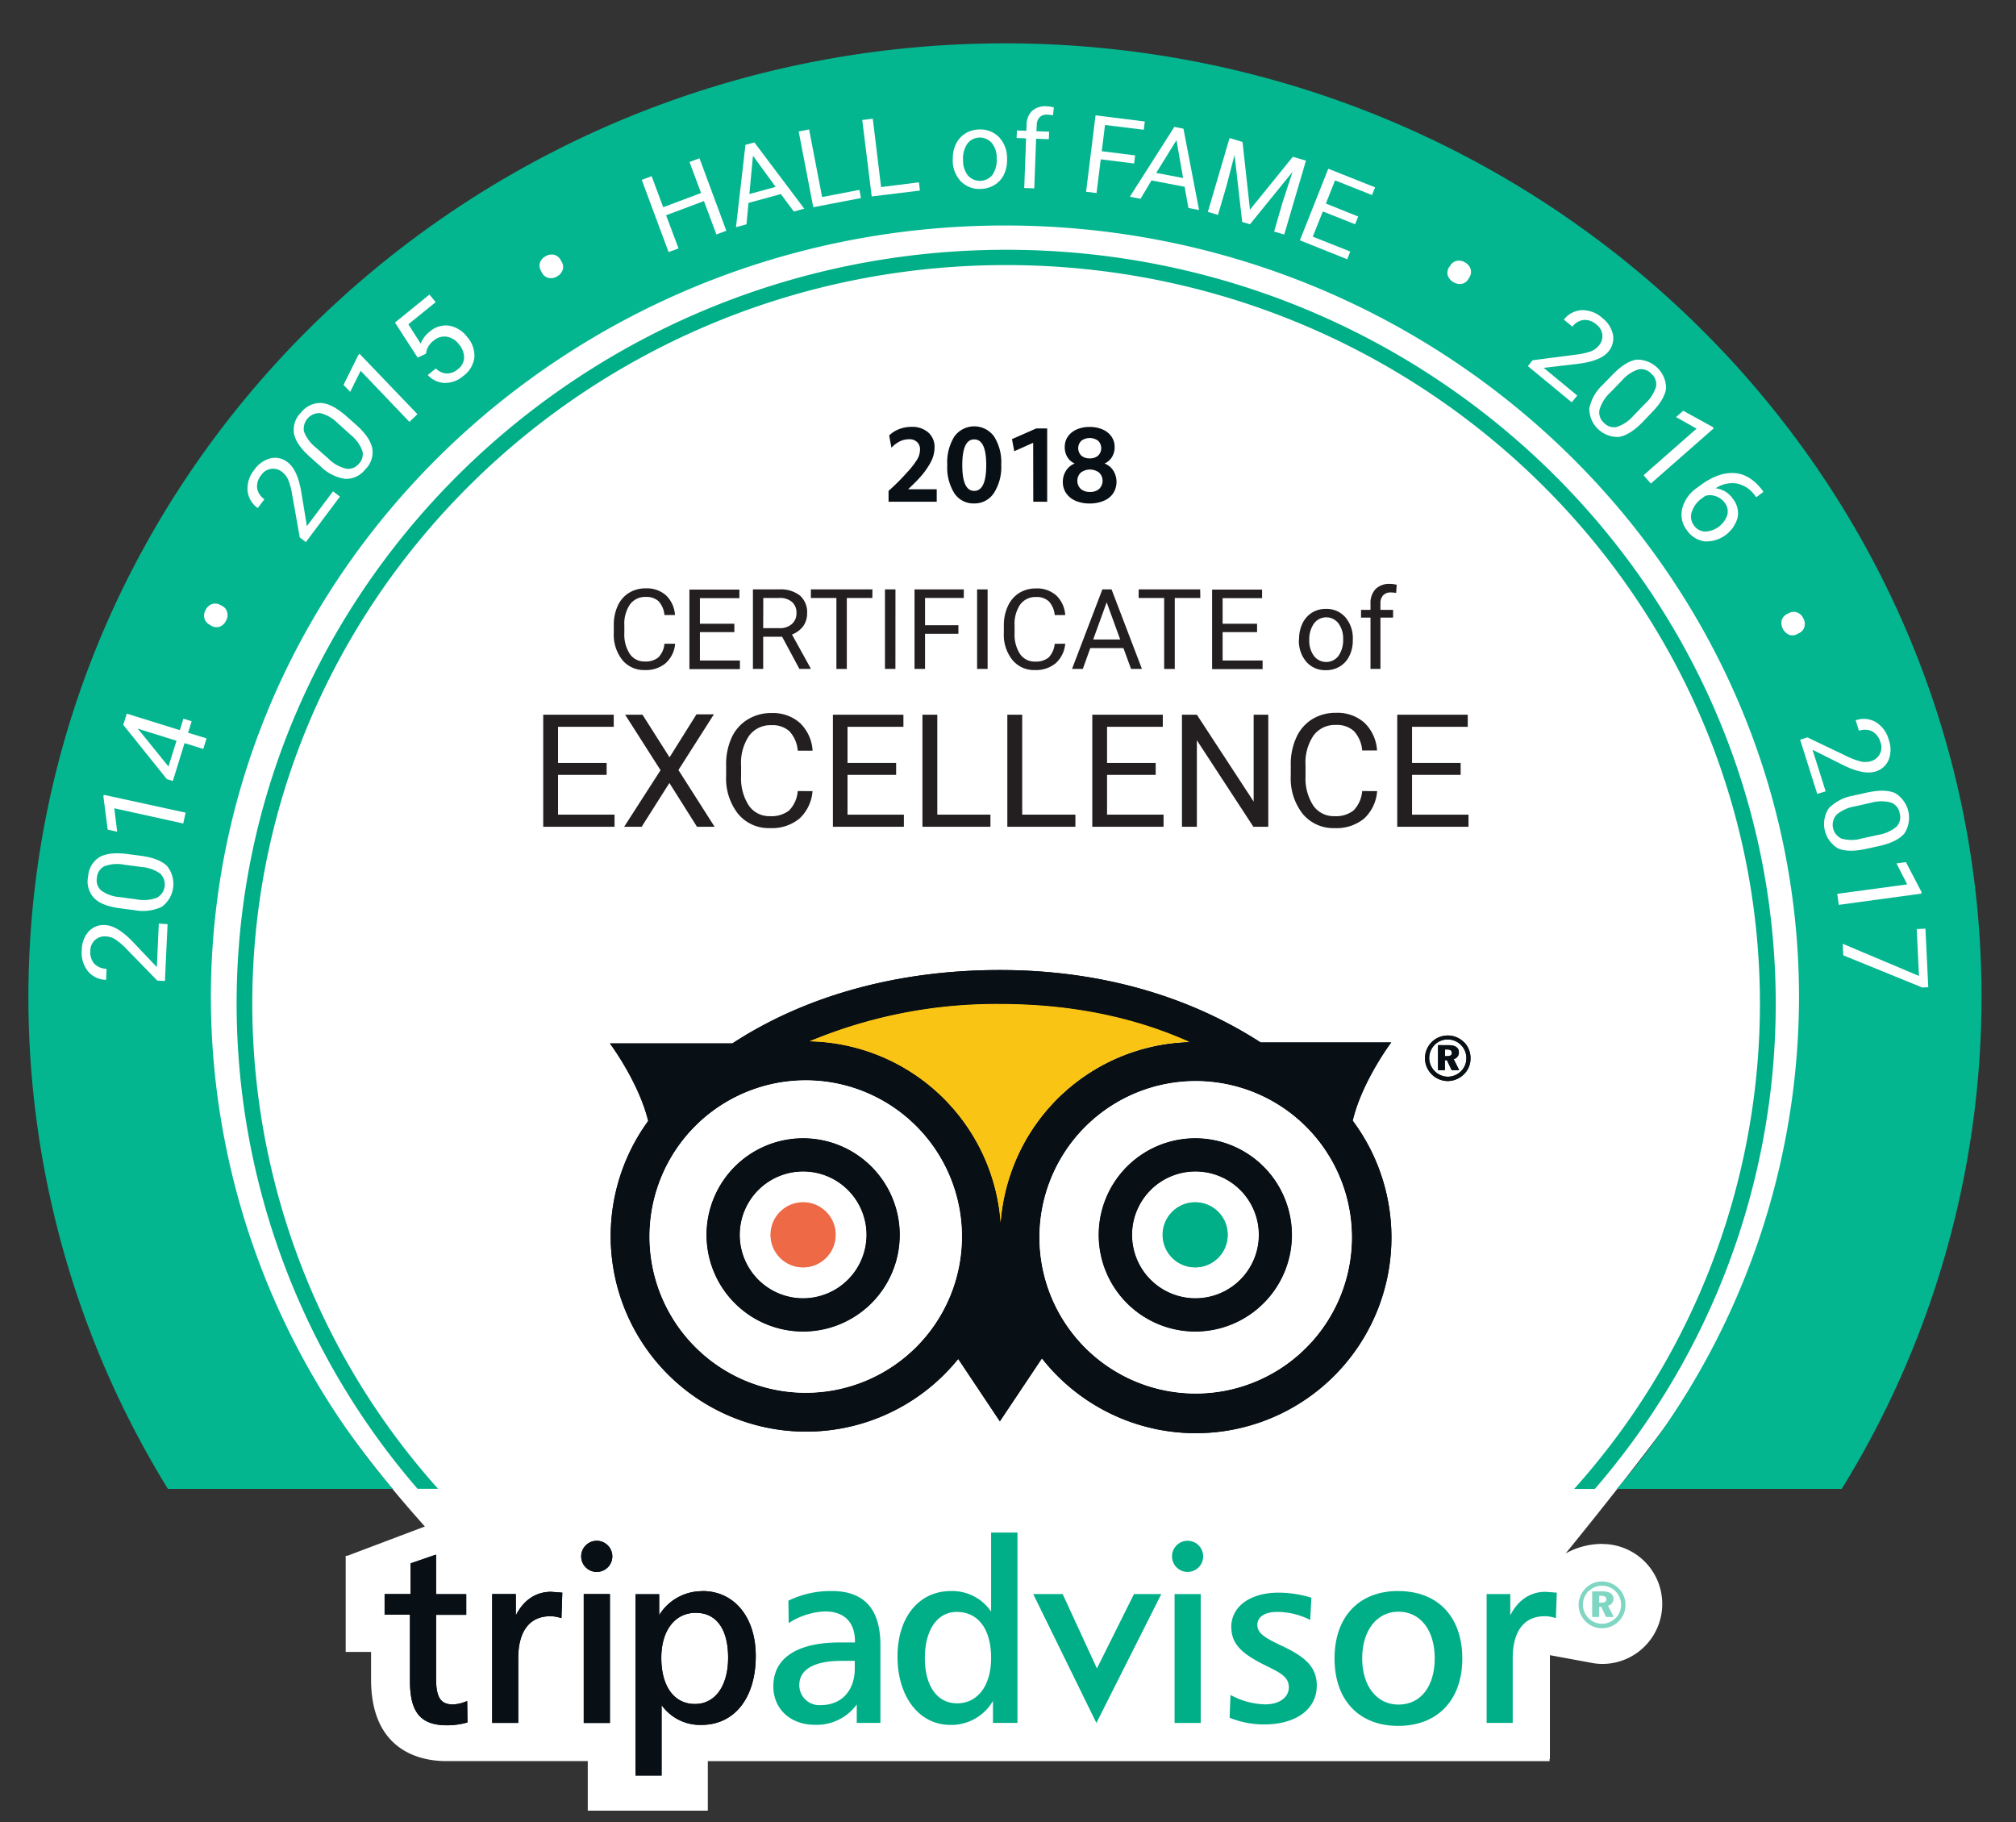 <svg id="_1-US-UK" data-name="1-US-UK" xmlns="http://www.w3.org/2000/svg" viewBox="0 0 426 385"><rect x="0" y="0" width="426" height="385" fill="#333333" stroke="none"/><defs><style>.cls-1{fill:#fff;}.cls-2,.cls-3{fill:#00af87;}.cls-3{opacity:0.5;}.cls-4{fill:none;}.cls-5{fill:#091015;}.cls-6{fill:#fac414;}.cls-7{fill:#ee6946;}.cls-8{fill:#03b68f;}.cls-9{fill:#231f20;}</style></defs><title>Trip_Advisor_Badge</title><path class="cls-1" d="M338.58,326.18a15.91,15.91,0,0,0-8.37,2.38l.37-.05C402,240.75,391,229.67,391,184.5c0-90.87-88.59-140-181.5-140S40.84,121.82,40.84,212.7c0,42.19,22.78,80.68,48.94,109.8L73.4,328.69h-.35v.18h0V349h5.36v5.82c0,15.1,10.41,17.13,15.37,17.24v0H124.2v10.48h25.37V372.08H327.44v-.48h.07V349.69l8.42,1.55.32.06.55.1v0a13,13,0,0,0,1.78.14,12.67,12.67,0,0,0,0-25.34Z"/><path class="cls-2" d="M247.66,328.8a3.29,3.29,0,1,0,3.29-3.28,3.29,3.29,0,0,0-3.29,3.28"/><path class="cls-2" d="M180.62,352.52c0,4.69-2.82,7.72-7.18,7.72A4.22,4.22,0,0,1,168.9,356c0-3.29,3.15-5.11,8.88-5.11h2.84Zm-4.85-16.38a20.33,20.33,0,0,0-9,1.95l-.17.08.06,4.71.43-.24a15.08,15.08,0,0,1,7.29-2.19c4,0,6.28,2.28,6.28,6.29V347h-3.15c-9.09,0-14.1,3.29-14.1,9.26,0,4.8,3.62,8.14,8.79,8.14a10.45,10.45,0,0,0,8.84-4.3V364h5V347.53c0-7.55-3.42-11.39-10.21-11.39"/><path class="cls-2" d="M202.24,359.86c-4.2,0-6.81-3.66-6.81-9.57s2.63-9.74,6.72-9.74c4.56,0,7.28,3.64,7.28,9.74,0,5.81-2.82,9.57-7.19,9.57m7.19-36.08v16.7a9.93,9.93,0,0,0-8.52-4.34c-6.74,0-11.26,5.56-11.26,13.82,0,8.52,4.58,14.46,11.17,14.46a10.15,10.15,0,0,0,9-5.07V364H215V323.78Z"/><polygon class="cls-2" points="239.62 336.78 231.79 352.49 224.55 336.78 218.33 336.78 231.68 364.01 245.39 336.78 239.62 336.78"/><polygon class="cls-2" points="253.43 336.78 248.2 336.78 248.2 364.01 253.72 364.01 253.72 336.78 253.43 336.78"/><path class="cls-2" d="M260.19,343.76c0,3.83,2.63,5.85,7.48,8.23,3.08,1.5,4.67,2.38,4.67,4.5s-2,3.59-5,3.59a16,16,0,0,1-6.93-1.78l-.4-.19-.18,4.79.18.08a19.4,19.4,0,0,0,7.12,1.34c6.75,0,11.12-3.22,11.12-8.2,0-4.15-2.78-6.25-7.56-8.49-3.5-1.64-5-2.61-5-4.34s1.64-2.74,4.16-2.74a15.33,15.33,0,0,1,6.62,1.51l.39.19.25-4.7-.22-.07a23.62,23.62,0,0,0-6.72-1c-6,0-10,2.93-10,7.29"/><path class="cls-2" d="M295.51,360.13c-4.59,0-7.67-3.93-7.67-9.78s3.08-9.85,7.67-9.85,7.66,3.86,7.66,9.85-3,9.78-7.66,9.78m-.06-24c-8.3,0-13.45,5.46-13.45,14.25s5.15,14.25,13.45,14.25S309,359.18,309,350.39s-5.18-14.25-13.51-14.25"/><path class="cls-2" d="M319.14,341.19v-4.41h-5V364h5.51V350.35c0-5.74,2.41-8.89,6.76-8.89a7.08,7.08,0,0,1,2,.3l.37.1.18-5.38-2.38-.18c-3.19,0-5.78,1.73-7.4,4.89"/><path class="cls-3" d="M337.9,338.59h.54c.65,0,1-.23,1-.7s-.34-.75-1.06-.75h-.45Zm.7-2.38c1.54,0,2.34.56,2.34,1.57a1.48,1.48,0,0,1-1.15,1.46l1.21,2.38h-1.64l-1-2.15h-.44v2.15h-1.48v-5.41Zm-2.9-.1a4.13,4.13,0,0,0-1.21,2.91,4,4,0,0,0,1.14,2.8,4,4,0,0,0,2.87,1.23,4.15,4.15,0,0,0,2.86-1.16,3.93,3.93,0,0,0,1.19-2.87,4,4,0,0,0-4-4,4,4,0,0,0-2.82,1.13m6.36-.54a4.85,4.85,0,0,1,1.38,3.45,4.78,4.78,0,0,1-1.47,3.51A5,5,0,0,1,338.5,344a4.79,4.79,0,0,1-3.5-1.51,4.85,4.85,0,0,1-1.42-3.43,5,5,0,0,1,1.51-3.54,4.71,4.71,0,0,1,3.41-1.4,4.9,4.9,0,0,1,3.56,1.49"/><path class="cls-4" d="M170.26,228.25a33,33,0,1,0,33,33A33,33,0,0,0,170.26,228.25Z"/><path class="cls-4" d="M238.32,222.61a41.14,41.14,0,0,1,13-2.5c-11.83-5.3-25.24-8-40.07-8A102.14,102.14,0,0,0,171.08,220a41.34,41.34,0,0,1,40.36,38.3,41.84,41.84,0,0,1,3.64-14.14A41.13,41.13,0,0,1,238.32,222.61Z"/><path class="cls-4" d="M241.22,230.45a33,33,0,0,0-19.52,42.39h0a33,33,0,1,0,19.52-42.39Z"/><path class="cls-5" d="M291.45,247.08a41.34,41.34,0,0,0-5.61-10.31c1.94-8.27,8.13-16.53,8.13-16.53l-27.58,0c-15.49-10-34.29-15.3-55.12-15.3-21.6,0-41.11,5.44-56.51,15.5H128.88s6.1,8.17,8.09,16.39a41.3,41.3,0,0,0,65.51,50.27l8.8,13.18,8.89-13.3a41.34,41.34,0,0,0,71.28-39.89ZM170.26,294.25a33,33,0,1,1,33-33A33,33,0,0,1,170.26,294.25Zm41.18-36A41.34,41.34,0,0,0,171.08,220a102.14,102.14,0,0,1,40.19-7.82c14.83,0,28.24,2.68,40.07,8a41.14,41.14,0,0,0-36.26,24A41.84,41.84,0,0,0,211.44,258.25Zm52.64,34.12a33,33,0,0,1-42.38-19.53h0a33,33,0,1,1,42.38,19.53Z"/><path class="cls-5" d="M91.76,328.57l-5,1.72v6.49H81.27v4.36h5.36v14c0,6.65,2.27,9.36,7.82,9.36a15.36,15.36,0,0,0,4.11-.54l.22-.05-.06-4.52-.38.13a8.13,8.13,0,0,1-2.61.58c-2.61,0-3.58-1.48-3.58-5.44v-13.5h6.37v-4.36H92.15v-8.34Z"/><path class="cls-5" d="M109,341.19v-4.41h-5V364h5.51V350.35c0-5.74,2.41-8.89,6.77-8.89a7.13,7.13,0,0,1,2,.3l.36.1.18-5.38-2.37-.18c-3.2,0-5.78,1.73-7.4,4.89"/><path class="cls-5" d="M146.83,360c-4.38,0-7.09-3.74-7.09-9.74,0-5.78,2.87-9.52,7.29-9.52s6.83,3.55,6.83,9.47-2.7,9.79-7,9.79m1.53-23.83a10.6,10.6,0,0,0-9.1,5.06v-4.42h-5v38.31h5.51V360.24a10,10,0,0,0,8.42,4.18c7,0,11.48-5.71,11.48-14.55,0-8.21-4.53-13.73-11.28-13.73"/><polygon class="cls-5" points="128.58 336.78 123.35 336.78 123.35 364.01 128.88 364.01 128.88 336.78 128.58 336.78"/><path class="cls-5" d="M122.81,328.8a3.29,3.29,0,1,0,3.29-3.28,3.3,3.3,0,0,0-3.29,3.28"/><path class="cls-6" d="M238.32,222.61a41.14,41.14,0,0,1,13-2.5c-11.83-5.3-25.24-8-40.07-8A102.14,102.14,0,0,0,171.08,220a41.34,41.34,0,0,1,40.36,38.3,41.84,41.84,0,0,1,3.64-14.14A41.13,41.13,0,0,1,238.32,222.61Z"/><path class="cls-1" d="M241.22,230.45a33,33,0,0,0-19.52,42.39h0a33,33,0,1,0,19.52-42.39Zm11.35,50.86A20.42,20.42,0,1,1,273,260.89,20.45,20.45,0,0,1,252.57,281.31Z"/><path class="cls-1" d="M252.57,247.51A13.39,13.39,0,1,0,266,260.89,13.39,13.39,0,0,0,252.57,247.51Zm0,20.26a6.88,6.88,0,1,1,6.86-6.88A6.87,6.87,0,0,1,252.57,267.77Z"/><path class="cls-1" d="M169.74,247.51a13.39,13.39,0,1,0,13.36,13.38A13.41,13.41,0,0,0,169.74,247.51Zm0,20.26a6.88,6.88,0,1,1,6.86-6.88A6.89,6.89,0,0,1,169.72,267.77Z"/><path class="cls-1" d="M170.26,228.25a33,33,0,1,0,33,33A33,33,0,0,0,170.26,228.25Zm-.52,53.06a20.42,20.42,0,1,1,20.39-20.42A20.45,20.45,0,0,1,169.74,281.31Z"/><path class="cls-7" d="M169.72,254a6.88,6.88,0,1,0,6.86,6.87A6.87,6.87,0,0,0,169.72,254Z"/><path class="cls-2" d="M252.57,254a6.88,6.88,0,1,0,6.86,6.87A6.86,6.86,0,0,0,252.57,254Z"/><path class="cls-4" d="M238.32,222.61a41.14,41.14,0,0,1,13-2.5c-11.83-5.3-25.24-8-40.07-8A102.14,102.14,0,0,0,171.08,220a41.34,41.34,0,0,1,40.36,38.3,41.84,41.84,0,0,1,3.64-14.14A41.13,41.13,0,0,1,238.32,222.61Z"/><path class="cls-4" d="M170.26,228.25a33,33,0,1,0,33,33A33,33,0,0,0,170.26,228.25Z"/><path class="cls-4" d="M241.22,230.45a33,33,0,0,0-19.52,42.39h0a33,33,0,1,0,19.52-42.39Z"/><path class="cls-5" d="M169.74,240.48a20.42,20.42,0,1,0,20.39,20.41A20.44,20.44,0,0,0,169.74,240.48Zm0,33.8a13.39,13.39,0,1,1,13.36-13.39A13.42,13.42,0,0,1,169.74,274.28Z"/><path class="cls-5" d="M252.57,240.48A20.42,20.42,0,1,0,273,260.89,20.45,20.45,0,0,0,252.57,240.48Zm0,33.8A13.39,13.39,0,1,1,266,260.89,13.4,13.4,0,0,1,252.57,274.28Z"/><path class="cls-5" d="M305.33,223.13h.52c.63,0,.94-.22.94-.69s-.32-.72-1-.72h-.44Zm.68-2.32c1.52,0,2.27.54,2.27,1.53a1.43,1.43,0,0,1-1.11,1.42l1.17,2.33h-1.59l-1-2.11h-.43v2.11h-1.45v-5.28Zm-2.83-.09a4,4,0,0,0-1.18,2.83,4,4,0,0,0,3.91,3.93,4,4,0,0,0,2.78-1.13,3.83,3.83,0,0,0,1.17-2.8,3.93,3.93,0,0,0-3.93-3.94,3.8,3.8,0,0,0-2.75,1.11m6.2-.53a4.74,4.74,0,0,1,1.35,3.36A4.62,4.62,0,0,1,309.3,227a4.9,4.9,0,0,1-3.39,1.39,4.85,4.85,0,0,1-4.8-4.81,4.9,4.9,0,0,1,1.46-3.46,4.84,4.84,0,0,1,6.81.1"/><path class="cls-4" d="M170.26,228.25a33,33,0,1,0,33,33A33,33,0,0,0,170.26,228.25Z"/><path class="cls-4" d="M238.32,222.61a41.14,41.14,0,0,1,13-2.5c-11.83-5.3-25.24-8-40.07-8A102.14,102.14,0,0,0,171.08,220a41.34,41.34,0,0,1,40.36,38.3,41.84,41.84,0,0,1,3.64-14.14A41.13,41.13,0,0,1,238.32,222.61Z"/><path class="cls-4" d="M241.22,230.45a33,33,0,0,0-19.52,42.39h0a33,33,0,1,0,19.52-42.39Z"/><path class="cls-5" d="M291.45,247.08a41.34,41.34,0,0,0-5.61-10.31c1.94-8.27,8.13-16.53,8.13-16.53l-27.58,0c-15.49-10-34.29-15.3-55.12-15.3-21.6,0-41.11,5.44-56.51,15.5H128.88s6.1,8.17,8.09,16.39a41.3,41.3,0,0,0,65.51,50.27l8.8,13.18,8.89-13.3a41.34,41.34,0,0,0,71.28-39.89ZM170.26,294.25a33,33,0,1,1,33-33A33,33,0,0,1,170.26,294.25Zm41.18-36A41.34,41.34,0,0,0,171.08,220a102.14,102.14,0,0,1,40.19-7.82c14.83,0,28.24,2.68,40.07,8a41.14,41.14,0,0,0-36.26,24A41.84,41.84,0,0,0,211.44,258.25Zm52.64,34.12a33,33,0,0,1-42.38-19.53h0a33,33,0,1,1,42.38,19.53Z"/><path class="cls-5" d="M91.76,328.57l-5,1.72v6.49H81.27v4.36h5.36v14c0,6.65,2.27,9.36,7.82,9.36a15.36,15.36,0,0,0,4.11-.54l.22-.05-.06-4.52-.38.13a8.13,8.13,0,0,1-2.61.58c-2.61,0-3.58-1.48-3.58-5.44v-13.5h6.37v-4.36H92.15v-8.34Z"/><path class="cls-5" d="M109,341.19v-4.41h-5V364h5.51V350.35c0-5.74,2.41-8.89,6.77-8.89a7.13,7.13,0,0,1,2,.3l.36.1.18-5.38-2.37-.18c-3.2,0-5.78,1.73-7.4,4.89"/><path class="cls-5" d="M146.83,360c-4.38,0-7.09-3.74-7.09-9.74,0-5.78,2.87-9.52,7.29-9.52s6.83,3.55,6.83,9.47-2.7,9.79-7,9.79m1.53-23.83a10.6,10.6,0,0,0-9.1,5.06v-4.42h-5v38.31h5.51V360.24a10,10,0,0,0,8.42,4.18c7,0,11.48-5.71,11.48-14.55,0-8.21-4.53-13.73-11.28-13.73"/><polygon class="cls-5" points="128.58 336.78 123.35 336.78 123.35 364.01 128.88 364.01 128.88 336.78 128.58 336.78"/><path class="cls-5" d="M122.81,328.8a3.29,3.29,0,1,0,3.29-3.28,3.3,3.3,0,0,0-3.29,3.28"/><path class="cls-6" d="M238.32,222.61a41.14,41.14,0,0,1,13-2.5c-11.83-5.3-25.24-8-40.07-8A102.14,102.14,0,0,0,171.08,220a41.34,41.34,0,0,1,40.36,38.3,41.84,41.84,0,0,1,3.64-14.14A41.13,41.13,0,0,1,238.32,222.61Z"/><path class="cls-1" d="M241.22,230.45a33,33,0,0,0-19.52,42.39h0a33,33,0,1,0,19.52-42.39Zm11.35,50.86A20.42,20.42,0,1,1,273,260.89,20.45,20.45,0,0,1,252.57,281.31Z"/><path class="cls-1" d="M252.57,247.51A13.39,13.39,0,1,0,266,260.89,13.39,13.39,0,0,0,252.57,247.51Zm0,20.26a6.88,6.88,0,1,1,6.86-6.88A6.87,6.87,0,0,1,252.57,267.77Z"/><path class="cls-1" d="M169.74,247.51a13.39,13.39,0,1,0,13.36,13.38A13.41,13.41,0,0,0,169.74,247.51Zm0,20.26a6.88,6.88,0,1,1,6.86-6.88A6.89,6.89,0,0,1,169.72,267.77Z"/><path class="cls-1" d="M170.26,228.25a33,33,0,1,0,33,33A33,33,0,0,0,170.26,228.25Zm-.52,53.06a20.42,20.42,0,1,1,20.39-20.42A20.45,20.45,0,0,1,169.74,281.31Z"/><path class="cls-7" d="M169.72,254a6.88,6.88,0,1,0,6.86,6.87A6.87,6.87,0,0,0,169.72,254Z"/><path class="cls-2" d="M252.57,254a6.88,6.88,0,1,0,6.86,6.87A6.86,6.86,0,0,0,252.57,254Z"/><path class="cls-4" d="M238.32,222.61a41.14,41.14,0,0,1,13-2.5c-11.83-5.3-25.24-8-40.07-8A102.14,102.14,0,0,0,171.08,220a41.34,41.34,0,0,1,40.36,38.3,41.84,41.84,0,0,1,3.64-14.14A41.13,41.13,0,0,1,238.32,222.61Z"/><path class="cls-4" d="M170.26,228.25a33,33,0,1,0,33,33A33,33,0,0,0,170.26,228.25Z"/><path class="cls-4" d="M241.22,230.45a33,33,0,0,0-19.52,42.39h0a33,33,0,1,0,19.52-42.39Z"/><path class="cls-5" d="M169.74,240.48a20.42,20.42,0,1,0,20.39,20.41A20.44,20.44,0,0,0,169.74,240.48Zm0,33.8a13.39,13.39,0,1,1,13.36-13.39A13.42,13.42,0,0,1,169.74,274.28Z"/><path class="cls-5" d="M252.57,240.48A20.42,20.42,0,1,0,273,260.89,20.45,20.45,0,0,0,252.57,240.48Zm0,33.8A13.39,13.39,0,1,1,266,260.89,13.4,13.4,0,0,1,252.57,274.28Z"/><path class="cls-5" d="M305.33,223.13h.52c.63,0,.94-.22.94-.69s-.32-.72-1-.72h-.44Zm.68-2.32c1.52,0,2.27.54,2.27,1.53a1.43,1.43,0,0,1-1.11,1.42l1.17,2.33h-1.59l-1-2.11h-.43v2.11h-1.45v-5.28Zm-2.83-.09a4,4,0,0,0-1.18,2.83,4,4,0,0,0,3.91,3.93,4,4,0,0,0,2.78-1.13,3.83,3.83,0,0,0,1.17-2.8,3.93,3.93,0,0,0-3.93-3.94,3.8,3.8,0,0,0-2.75,1.11m6.2-.53a4.74,4.74,0,0,1,1.35,3.36A4.62,4.62,0,0,1,309.3,227a4.9,4.9,0,0,1-3.39,1.39,4.85,4.85,0,0,1-4.8-4.81,4.9,4.9,0,0,1,1.46-3.46,4.84,4.84,0,0,1,6.81.1"/><path class="cls-8" d="M341.67,314.56a160.17,160.17,0,0,0,38.48-103.8c0-89.95-75.28-163.12-167.8-163.12S44.56,120.81,44.56,210.76A160.11,160.11,0,0,0,83,314.56l-47.52,0A198,198,0,0,1,6,210.76C6,99.6,98.56,9.16,212.35,9.16S418.72,99.6,418.72,210.76a198,198,0,0,1-29.55,103.8Z"/><path class="cls-1" d="M35.41,195.25l-.56,12-1.6-.07-6.48-6.65a14.28,14.28,0,0,0-2.4-2.06,4,4,0,0,0-2-.63,3,3,0,0,0-3.28,3,3.66,3.66,0,0,0,.82,2.74,3.58,3.58,0,0,0,2.6,1.09L22.43,207a5,5,0,0,1-3.85-1.81,6.18,6.18,0,0,1-1.3-4.42,6,6,0,0,1,1.47-4,4.35,4.35,0,0,1,3.5-1.33c1.73.08,3.74,1.33,6,3.73l4.89,5.15.42-9.2Z"/><path class="cls-1" d="M29.67,180.79c2.6.34,4.47,1.05,5.61,2.15a6,6,0,0,1-1.09,8.64,9.44,9.44,0,0,1-5.73.72l-3-.39c-2.57-.34-4.41-1-5.54-2.14a5.08,5.08,0,0,1-1.3-4.59A5.17,5.17,0,0,1,21,181.1q2-1.15,5.76-.69Zm-3.34,1.91a7.94,7.94,0,0,0-4.21.28,2.9,2.9,0,0,0-1.64,2.44,2.85,2.85,0,0,0,.95,2.75,7.65,7.65,0,0,0,3.83,1.36l3.55.47a8,8,0,0,0,4.29-.31,3.2,3.2,0,0,0,.76-5.12A7.79,7.79,0,0,0,30,183.18Z"/><path class="cls-1" d="M39.22,171.69l-.5,2.29-14.57-3.21.61,4.95-2-.44-.91-7,.07-.36Z"/><path class="cls-1" d="M38,154.26l.76-2.42,1.74.54-.76,2.43L43.65,156l-.7,2.23L39,157l-2.48,8-1.26-.39-9.21-11.47.74-2.37Zm-2.4,7.68,1.7-5.44-8.24-2.57.38.41Z"/><path class="cls-1" d="M44.34,132a2.1,2.1,0,0,1-1.13-1.3,2.36,2.36,0,0,1,.23-1.81,2.39,2.39,0,0,1,1.32-1.25,2.1,2.1,0,0,1,1.77.16l.37.19A2.06,2.06,0,0,1,48,129.32a2.39,2.39,0,0,1-.24,1.82,2.44,2.44,0,0,1-1.34,1.26,2.16,2.16,0,0,1-1.73-.16Z"/><path class="cls-1" d="M71.83,104.92l-7.21,9.62-1.28-1-1.62-9.14a14.16,14.16,0,0,0-.83-3.06,4.09,4.09,0,0,0-1.27-1.62,3,3,0,0,0-4.43.67,3.69,3.69,0,0,0-.86,2.73,3.57,3.57,0,0,0,1.54,2.35l-1.4,1.87a5.11,5.11,0,0,1-2.16-3.67,6.19,6.19,0,0,1,1.41-4.39,6,6,0,0,1,3.46-2.46,4.28,4.28,0,0,1,3.63.87q2.09,1.56,2.89,6.47l1.15,7,5.52-7.36Z"/><path class="cls-1" d="M75.21,89.71q2.94,2.61,3.44,4.93a5,5,0,0,1-1.47,4.53,5.12,5.12,0,0,1-4.28,2,9.49,9.49,0,0,1-5.15-2.62l-2.23-2c-1.94-1.72-3.06-3.35-3.39-4.88a5.11,5.11,0,0,1,1.5-4.53,5.19,5.19,0,0,1,4.26-2q2.28.16,5.15,2.66Zm-3.83-.29a8,8,0,0,0-3.65-2.13,3.3,3.3,0,0,0-3.49,3.91,7.87,7.87,0,0,0,2.42,3.28l2.68,2.37A8,8,0,0,0,73.06,99,2.89,2.89,0,0,0,75.81,98a2.84,2.84,0,0,0,.75-2.77,7.8,7.8,0,0,0-2.44-3.34Z"/><path class="cls-1" d="M88.21,87.51l-1.7,1.62L76.21,78.34,74,82.78l-1.41-1.47L75.72,75l.26-.25Z"/><path class="cls-1" d="M88.26,75.56l-4.8-7.41,7.29-5.92,1.31,1.61-5.77,4.67,2.6,4.08a6.12,6.12,0,0,1,1.9-2.52,5.17,5.17,0,0,1,4.09-1.27,6.11,6.11,0,0,1,3.85,2.41,5.88,5.88,0,0,1,1.51,4.3,5.69,5.69,0,0,1-2.33,3.91A5.93,5.93,0,0,1,94,80.91a5.11,5.11,0,0,1-3.61-1.68l1.71-1.39a3.47,3.47,0,0,0,2.3,1.07A3.59,3.59,0,0,0,96.76,78a3.19,3.19,0,0,0,1.31-2.43,4.38,4.38,0,0,0-1.13-2.87,4,4,0,0,0-2.57-1.57,3.43,3.43,0,0,0-2.74.84,4,4,0,0,0-1.46,2l-.17.76Z"/><path class="cls-1" d="M114.33,57.25a2.13,2.13,0,0,1-.24-1.71,2.37,2.37,0,0,1,1.18-1.39,2.45,2.45,0,0,1,1.79-.33,2.13,2.13,0,0,1,1.4,1.1l.2.36A2,2,0,0,1,118.9,57a2.41,2.41,0,0,1-1.2,1.4,2.38,2.38,0,0,1-1.8.32,2.12,2.12,0,0,1-1.36-1.07Z"/><path class="cls-1" d="M153.48,48.75l-2.1.78-2.63-7.05-8,3,2.63,7-2.1.78L135.61,38l2.09-.78,2.44,6.56,8-3-2.44-6.56,2.11-.78Z"/><path class="cls-1" d="M165,41l-6.84,1.87-.42,4.52-2.22.61,2-17.4,1.89-.51,10.54,14-2.21.6Zm-6.65,0,5.55-1.52-4.79-6.58Z"/><path class="cls-1" d="M173.72,41.63l7.88-1.52.33,1.73-10.08,1.94-3.08-16,2.2-.43Z"/><path class="cls-1" d="M186.18,39.52l8-1,.21,1.74-10.19,1.24-2-16.15,2.23-.27Z"/><path class="cls-1" d="M201.34,33.63a6.92,6.92,0,0,1,.66-3.21,5.43,5.43,0,0,1,2-2.23,5.77,5.77,0,0,1,3-.83A5.42,5.42,0,0,1,211.12,29a6.43,6.43,0,0,1,1.68,4.52v.14a7,7,0,0,1-.64,3.18,5.21,5.21,0,0,1-2,2.23,5.71,5.71,0,0,1-3,.84A5.4,5.4,0,0,1,203,38.27a6.39,6.39,0,0,1-1.68-4.49Zm2.17.21a5,5,0,0,0,1,3.21,3.39,3.39,0,0,0,5.21-.12,5.56,5.56,0,0,0,.89-3.48,4.92,4.92,0,0,0-1-3.2,3.34,3.34,0,0,0-5.18.08A5.5,5.5,0,0,0,203.51,33.84Z"/><path class="cls-1" d="M216.43,39.72l.39-10.49-2-.07.06-1.6,2,.07.05-1.23a4.06,4.06,0,0,1,1.19-3,4.19,4.19,0,0,1,3.1-.94,5.79,5.79,0,0,1,1.47.24l-.18,1.66a6,6,0,0,0-1.16-.14,2.17,2.17,0,0,0-1.64.52,2.38,2.38,0,0,0-.63,1.67L219,27.72l2.69.1-.06,1.59-2.69-.1-.39,10.49Z"/><path class="cls-1" d="M239.65,34.54l-7.05-.88-.89,7.13-2.21-.28,2-16.14,10.41,1.3-.22,1.74-8.19-1-.69,5.54,7.05.88Z"/><path class="cls-1" d="M250.32,39.46l-7-1.34L241,42l-2.26-.43,9.41-14.76,1.92.37,3.3,17.19-2.25-.43Zm-6-2.93L250,37.61l-1.4-8Z"/><path class="cls-1" d="M262.56,30l1.57,14.3,9.05-11.17,2.78.81-4.59,15.61-2.14-.63L271,42.81l2.13-6.5-9,11.07-1.64-.48-1.62-14.17-1.71,6.59-1.79,6.08-2.14-.63,4.59-15.61Z"/><path class="cls-1" d="M286.35,47.38l-6.82-2.71L277.4,50l7.92,3.14-.64,1.63-10-4,6-15.12,9.89,3.93-.65,1.63-7.81-3.1L280.17,43,287,45.75Z"/><path class="cls-1" d="M306.42,56.17a2.12,2.12,0,0,1,1.36-1.05,2.38,2.38,0,0,1,1.8.33,2.46,2.46,0,0,1,1.18,1.4,2.14,2.14,0,0,1-.27,1.75l-.21.36a2.07,2.07,0,0,1-1.36,1,2.75,2.75,0,0,1-3-1.76,2.15,2.15,0,0,1,.26-1.71Z"/><path class="cls-1" d="M332.12,85l-9.27-7.65,1-1.24,9.2-1.19a14.91,14.91,0,0,0,3.09-.68,4,4,0,0,0,1.68-1.2,3,3,0,0,0,.77-2.3,3.09,3.09,0,0,0-1.22-2.15,3.69,3.69,0,0,0-2.69-1,3.52,3.52,0,0,0-2.42,1.43l-1.8-1.49a5.08,5.08,0,0,1,3.76-2,6.2,6.2,0,0,1,4.32,1.62,6,6,0,0,1,2.3,3.57,4.33,4.33,0,0,1-1,3.59c-1.1,1.34-3.31,2.19-6.6,2.58l-7.05.82,7.1,5.86Z"/><path class="cls-1" d="M347.18,89.09q-2.73,2.82-5.07,3.22a6,6,0,0,1-6.28-6,9.39,9.39,0,0,1,2.83-5l2.08-2.15c1.8-1.85,3.48-2.91,5-3.17a6.08,6.08,0,0,1,6.32,6q-.25,2.28-2.88,5Zm.46-3.82a8,8,0,0,0,2.29-3.56,2.91,2.91,0,0,0-1-2.76,2.86,2.86,0,0,0-2.77-.89,7.81,7.81,0,0,0-3.38,2.27l-2.49,2.58A8,8,0,0,0,338,86.53a2.88,2.88,0,0,0,.93,2.8,2.83,2.83,0,0,0,2.73.86,7.78,7.78,0,0,0,3.44-2.29Z"/><path class="cls-1" d="M348.84,102.16l-1.54-1.76,11.2-9.84-4.34-2.44,1.52-1.34,6.22,3.43.24.27Z"/><path class="cls-1" d="M372.63,103.92l-1.52,1.13-.26-.34a6.21,6.21,0,0,0-3.82-2.55,6.28,6.28,0,0,0-4.5,1,5.08,5.08,0,0,1,3.64,2.22,4.83,4.83,0,0,1,1,4,6.89,6.89,0,0,1-6.92,5,5.41,5.41,0,0,1-3.78-2.34,5.31,5.31,0,0,1-1-4.59,7.54,7.54,0,0,1,3-4.3l.68-.51c2.61-1.93,5-2.83,7.26-2.7s4.21,1.32,5.95,3.58Zm-8.19,2.28a3.88,3.88,0,0,0-1.87-1.36,3.68,3.68,0,0,0-2.22-.09l-.66.49a5.6,5.6,0,0,0-2.2,2.92,3.06,3.06,0,0,0,.45,2.83,3,3,0,0,0,2.37,1.32,5.15,5.15,0,0,0,4.68-3.5A3,3,0,0,0,364.44,106.2Z"/><path class="cls-1" d="M378,129.54a2.11,2.11,0,0,1,1.71-.16,2.34,2.34,0,0,1,1.34,1.24,2.41,2.41,0,0,1,.25,1.81,2.12,2.12,0,0,1-1.16,1.34l-.37.19a2.09,2.09,0,0,1-1.7.16,2.74,2.74,0,0,1-1.58-3.08,2.14,2.14,0,0,1,1.13-1.31Z"/><path class="cls-1" d="M384,167.73l-3.61-11.45,1.53-.49,8.37,4a14.7,14.7,0,0,0,3,1.11,4.2,4.2,0,0,0,2.06-.09,3,3,0,0,0,2-4,3.72,3.72,0,0,0-1.72-2.29,3.55,3.55,0,0,0-2.81-.12l-.7-2.22a5.07,5.07,0,0,1,4.24.37,6.17,6.17,0,0,1,2.74,3.71,6,6,0,0,1,0,4.24A4.32,4.32,0,0,1,396.3,163c-1.66.52-4,.05-6.95-1.42L383,158.4l2.78,8.78Z"/><path class="cls-1" d="M394.39,179.33q-3.84.85-6-.09a6,6,0,0,1-1.94-8.49,9.47,9.47,0,0,1,5.12-2.65l2.92-.65c2.53-.56,4.5-.53,5.94.1a6.08,6.08,0,0,1,2,8.52q-1.47,1.76-5.17,2.63Zm2.48-2.94a8,8,0,0,0,3.86-1.72,2.91,2.91,0,0,0,.69-2.85,2.85,2.85,0,0,0-1.83-2.26,7.73,7.73,0,0,0-4.07,0l-3.49.79a8,8,0,0,0-3.93,1.76,3.19,3.19,0,0,0,1.06,5.07,7.71,7.71,0,0,0,4.13,0Z"/><path class="cls-1" d="M388.55,191.17l-.32-2.33,14.78-2-2.27-4.43,2-.27,3.28,6.29,0,.36Z"/><path class="cls-1" d="M406.2,208.63l-16.7-6.8-.12-2.44,16.12,6.8-.48-9.91,1.84-.08.6,12.37Z"/><path class="cls-5" d="M187.76,106v-2.29a46.21,46.21,0,0,0,4-4A17.24,17.24,0,0,0,193.85,97a4.19,4.19,0,0,0,.56-2,2.1,2.1,0,0,0-.62-1.61,2.3,2.3,0,0,0-1.67-.59,4.43,4.43,0,0,0-2,.46,6.11,6.11,0,0,0-1.75,1.33L187.89,92A6,6,0,0,1,190,90.66a7.18,7.18,0,0,1,2.6-.48,5.16,5.16,0,0,1,3.56,1.19,4.08,4.08,0,0,1,1.32,3.19,6.73,6.73,0,0,1-.76,3,16.37,16.37,0,0,1-2.43,3.41q-.71.8-2.4,2.4h6.05V106Z"/><path class="cls-5" d="M205.86,106.36a4.82,4.82,0,0,1-4.19-2.14,10.22,10.22,0,0,1-1.5-6,10.22,10.22,0,0,1,1.5-6,5.17,5.17,0,0,1,8.39,0,10.16,10.16,0,0,1,1.51,5.94,10.16,10.16,0,0,1-1.51,5.94A4.86,4.86,0,0,1,205.86,106.36Zm0-2.65q2.53,0,2.54-5.44t-2.54-5.44q-2.52,0-2.52,5.44T205.86,103.71Z"/><path class="cls-5" d="M218.32,93.54l-4,1.79-.48-2.56,5.11-2.25h2.33V106h-2.94Z"/><path class="cls-5" d="M230.26,106.37a7.39,7.39,0,0,1-2.95-.55,4.61,4.61,0,0,1-2-1.59,4.1,4.1,0,0,1-.72-2.42,4.28,4.28,0,0,1,.68-2.38,3.76,3.76,0,0,1,1.82-1.5,3.47,3.47,0,0,1-1.56-1.39,4,4,0,0,1-.54-2.09,3.83,3.83,0,0,1,.64-2.19,4.37,4.37,0,0,1,1.85-1.51,6.54,6.54,0,0,1,2.78-.55,6.67,6.67,0,0,1,2.7.52,4.34,4.34,0,0,1,1.89,1.49,3.74,3.74,0,0,1,.68,2.24,3.91,3.91,0,0,1-.55,2.09,3.55,3.55,0,0,1-1.57,1.39,3.75,3.75,0,0,1,1.84,1.49,4.52,4.52,0,0,1,0,4.77,4.41,4.41,0,0,1-2,1.61A7.43,7.43,0,0,1,230.26,106.37Zm0-2.44a2.86,2.86,0,0,0,2-.63,2.41,2.41,0,0,0,0-3.45,3.22,3.22,0,0,0-3.88,0,2.41,2.41,0,0,0,0,3.45A2.86,2.86,0,0,0,230.26,103.93Zm0-7.09a2.58,2.58,0,0,0,1.78-.58,2.19,2.19,0,0,0,0-3.14,3,3,0,0,0-3.54,0,2.19,2.19,0,0,0,0,3.14A2.58,2.58,0,0,0,230.26,96.84Z"/><path class="cls-2" d="M53.31,212.05C53.31,126,124.77,56,212.6,56s159.29,70,159.29,156.08a153.6,153.6,0,0,1-39.26,102.49H337a156.67,156.67,0,0,0,38.23-102.49c0-87.84-72.94-159.31-162.59-159.31S50,124.21,50,212.05A156.67,156.67,0,0,0,88.24,314.54h4.33A153.6,153.6,0,0,1,53.31,212.05Z"/><path class="cls-9" d="M142.66,136a6.18,6.18,0,0,1-2,4.11,6.46,6.46,0,0,1-4.4,1.45,5.91,5.91,0,0,1-4.77-2.14,8.6,8.6,0,0,1-1.79-5.71v-1.61a9.53,9.53,0,0,1,.84-4.12,6.21,6.21,0,0,1,2.37-2.73,6.61,6.61,0,0,1,3.55-.95,6.1,6.1,0,0,1,4.29,1.49,6.28,6.28,0,0,1,1.88,4.14h-2.23a4.87,4.87,0,0,0-1.25-2.92,3.79,3.79,0,0,0-2.69-.9,4,4,0,0,0-3.33,1.57,7.25,7.25,0,0,0-1.2,4.47v1.63a7.42,7.42,0,0,0,1.14,4.35,3.68,3.68,0,0,0,3.19,1.62,4.23,4.23,0,0,0,2.83-.84,4.61,4.61,0,0,0,1.31-2.91Z"/><path class="cls-9" d="M155.18,133.55H147.9v6h8.45v1.81H145.68v-16.8h10.56v1.81H147.9v5.41h7.28Z"/><path class="cls-9" d="M165.27,134.52h-4v6.8H159.1v-16.8h5.56a6.56,6.56,0,0,1,4.36,1.29,4.65,4.65,0,0,1,1.53,3.76,4.57,4.57,0,0,1-.84,2.74,5.21,5.21,0,0,1-2.36,1.74l3.94,7.13v.14h-2.37Zm-4-1.81h3.41a3.82,3.82,0,0,0,2.62-.85,2.91,2.91,0,0,0,1-2.29,3,3,0,0,0-.93-2.39,3.91,3.91,0,0,0-2.68-.85h-3.4Z"/><path class="cls-9" d="M184.34,126.33h-5.4v15h-2.2v-15h-5.39v-1.81h13Z"/><path class="cls-9" d="M189.21,141.32H187v-16.8h2.22Z"/><path class="cls-9" d="M202.52,133.9h-7.05v7.42h-2.22v-16.8h10.41v1.81h-8.19v5.76h7.05Z"/><path class="cls-9" d="M208.69,141.32h-2.22v-16.8h2.22Z"/><path class="cls-9" d="M225.09,136a6.22,6.22,0,0,1-2,4.11,6.48,6.48,0,0,1-4.4,1.45,5.89,5.89,0,0,1-4.77-2.14,8.55,8.55,0,0,1-1.8-5.71v-1.61A9.53,9.53,0,0,1,213,128a6.34,6.34,0,0,1,2.37-2.73,6.64,6.64,0,0,1,3.55-.95,6.07,6.07,0,0,1,4.29,1.49,6.23,6.23,0,0,1,1.88,4.14h-2.22a4.87,4.87,0,0,0-1.26-2.92,3.79,3.79,0,0,0-2.69-.9,4,4,0,0,0-3.33,1.57,7.25,7.25,0,0,0-1.2,4.47v1.63a7.42,7.42,0,0,0,1.14,4.35,3.69,3.69,0,0,0,3.2,1.62,4.25,4.25,0,0,0,2.83-.84,4.72,4.72,0,0,0,1.31-2.91Z"/><path class="cls-9" d="M237.39,136.92h-7l-1.58,4.4h-2.28l6.41-16.8h1.94l6.42,16.8H239ZM231,135.11h5.71l-2.86-7.86Z"/><path class="cls-9" d="M253.64,126.33h-5.4v15H246v-15h-5.39v-1.81h13Z"/><path class="cls-9" d="M265.63,133.55h-7.28v6h8.45v1.81H256.13v-16.8h10.56v1.81h-8.34v5.41h7.28Z"/><path class="cls-9" d="M274.51,135a7.4,7.4,0,0,1,.72-3.3,5.4,5.4,0,0,1,2-2.26,5.46,5.46,0,0,1,2.93-.8,5.27,5.27,0,0,1,4.13,1.77,6.79,6.79,0,0,1,1.57,4.69v.15a7.34,7.34,0,0,1-.7,3.27,5.28,5.28,0,0,1-2,2.26,5.53,5.53,0,0,1-3,.81,5.26,5.26,0,0,1-4.12-1.77,6.78,6.78,0,0,1-1.57-4.67Zm2.15.25a5.36,5.36,0,0,0,1,3.34,3.26,3.26,0,0,0,5.16,0,5.83,5.83,0,0,0,1-3.57,5.34,5.34,0,0,0-1-3.33,3.24,3.24,0,0,0-5.14,0A5.79,5.79,0,0,0,276.66,135.21Z"/><path class="cls-9" d="M289.6,141.32V130.48h-2v-1.64h2v-1.29a4.28,4.28,0,0,1,1.07-3.1,4.06,4.06,0,0,1,3-1.09,5.59,5.59,0,0,1,1.47.19l-.12,1.72a6,6,0,0,0-1.15-.1,2.08,2.08,0,0,0-1.6.6,2.47,2.47,0,0,0-.57,1.75v1.32h2.67v1.64h-2.67v10.84Z"/><path class="cls-9" d="M128.19,163.71H117.92v8.4h11.94v2.56H114.79V151h14.9v2.55H117.92v7.64h10.27Z"/><path class="cls-9" d="M141.48,160l5.69-9.08h3.68l-7.49,11.76L151,174.67h-3.72l-5.83-9.25-5.86,9.25h-3.7l7.69-11.95L132.1,151h3.67Z"/><path class="cls-9" d="M171.69,167.14a8.74,8.74,0,0,1-2.77,5.81,9.12,9.12,0,0,1-6.22,2,8.34,8.34,0,0,1-6.73-3,12.1,12.1,0,0,1-2.53-8.06v-2.28a13.46,13.46,0,0,1,1.18-5.81A8.71,8.71,0,0,1,158,152a9.31,9.31,0,0,1,5-1.35,8.55,8.55,0,0,1,6.06,2.11,8.83,8.83,0,0,1,2.65,5.84h-3.14a6.78,6.78,0,0,0-1.77-4.12,5.32,5.32,0,0,0-3.8-1.27,5.6,5.6,0,0,0-4.7,2.22,10.18,10.18,0,0,0-1.7,6.3V164a10.52,10.52,0,0,0,1.61,6.15,5.22,5.22,0,0,0,4.51,2.28,6.06,6.06,0,0,0,4-1.18,6.54,6.54,0,0,0,1.85-4.12Z"/><path class="cls-9" d="M189.36,163.71H179.09v8.4H191v2.56H176V151h14.9v2.55H179.09v7.64h10.27Z"/><path class="cls-9" d="M198.06,172.11h11.23v2.56H194.92V151h3.14Z"/><path class="cls-9" d="M216,172.11h11.24v2.56H212.86V151H216Z"/><path class="cls-9" d="M244.21,163.71H233.93v8.4h11.94v2.56H230.81V151h14.9v2.55H233.93v7.64h10.28Z"/><path class="cls-9" d="M268,174.67h-3.15L252.91,156.4v18.27h-3.15V151h3.15l12,18.35V151H268Z"/><path class="cls-9" d="M291,167.14a8.74,8.74,0,0,1-2.77,5.81,9.12,9.12,0,0,1-6.22,2,8.34,8.34,0,0,1-6.73-3,12.1,12.1,0,0,1-2.53-8.06v-2.28a13.46,13.46,0,0,1,1.18-5.81,8.71,8.71,0,0,1,3.34-3.85,9.31,9.31,0,0,1,5-1.35,8.55,8.55,0,0,1,6.06,2.11,8.83,8.83,0,0,1,2.65,5.84h-3.14a6.78,6.78,0,0,0-1.77-4.12,5.32,5.32,0,0,0-3.8-1.27,5.6,5.6,0,0,0-4.7,2.22,10.18,10.18,0,0,0-1.7,6.3V164a10.52,10.52,0,0,0,1.61,6.15,5.22,5.22,0,0,0,4.51,2.28,6.06,6.06,0,0,0,4-1.18,6.59,6.59,0,0,0,1.85-4.12Z"/><path class="cls-9" d="M308.65,163.71H298.38v8.4h11.93v2.56H295.25V151h14.9v2.55H298.38v7.64h10.27Z"/></svg>